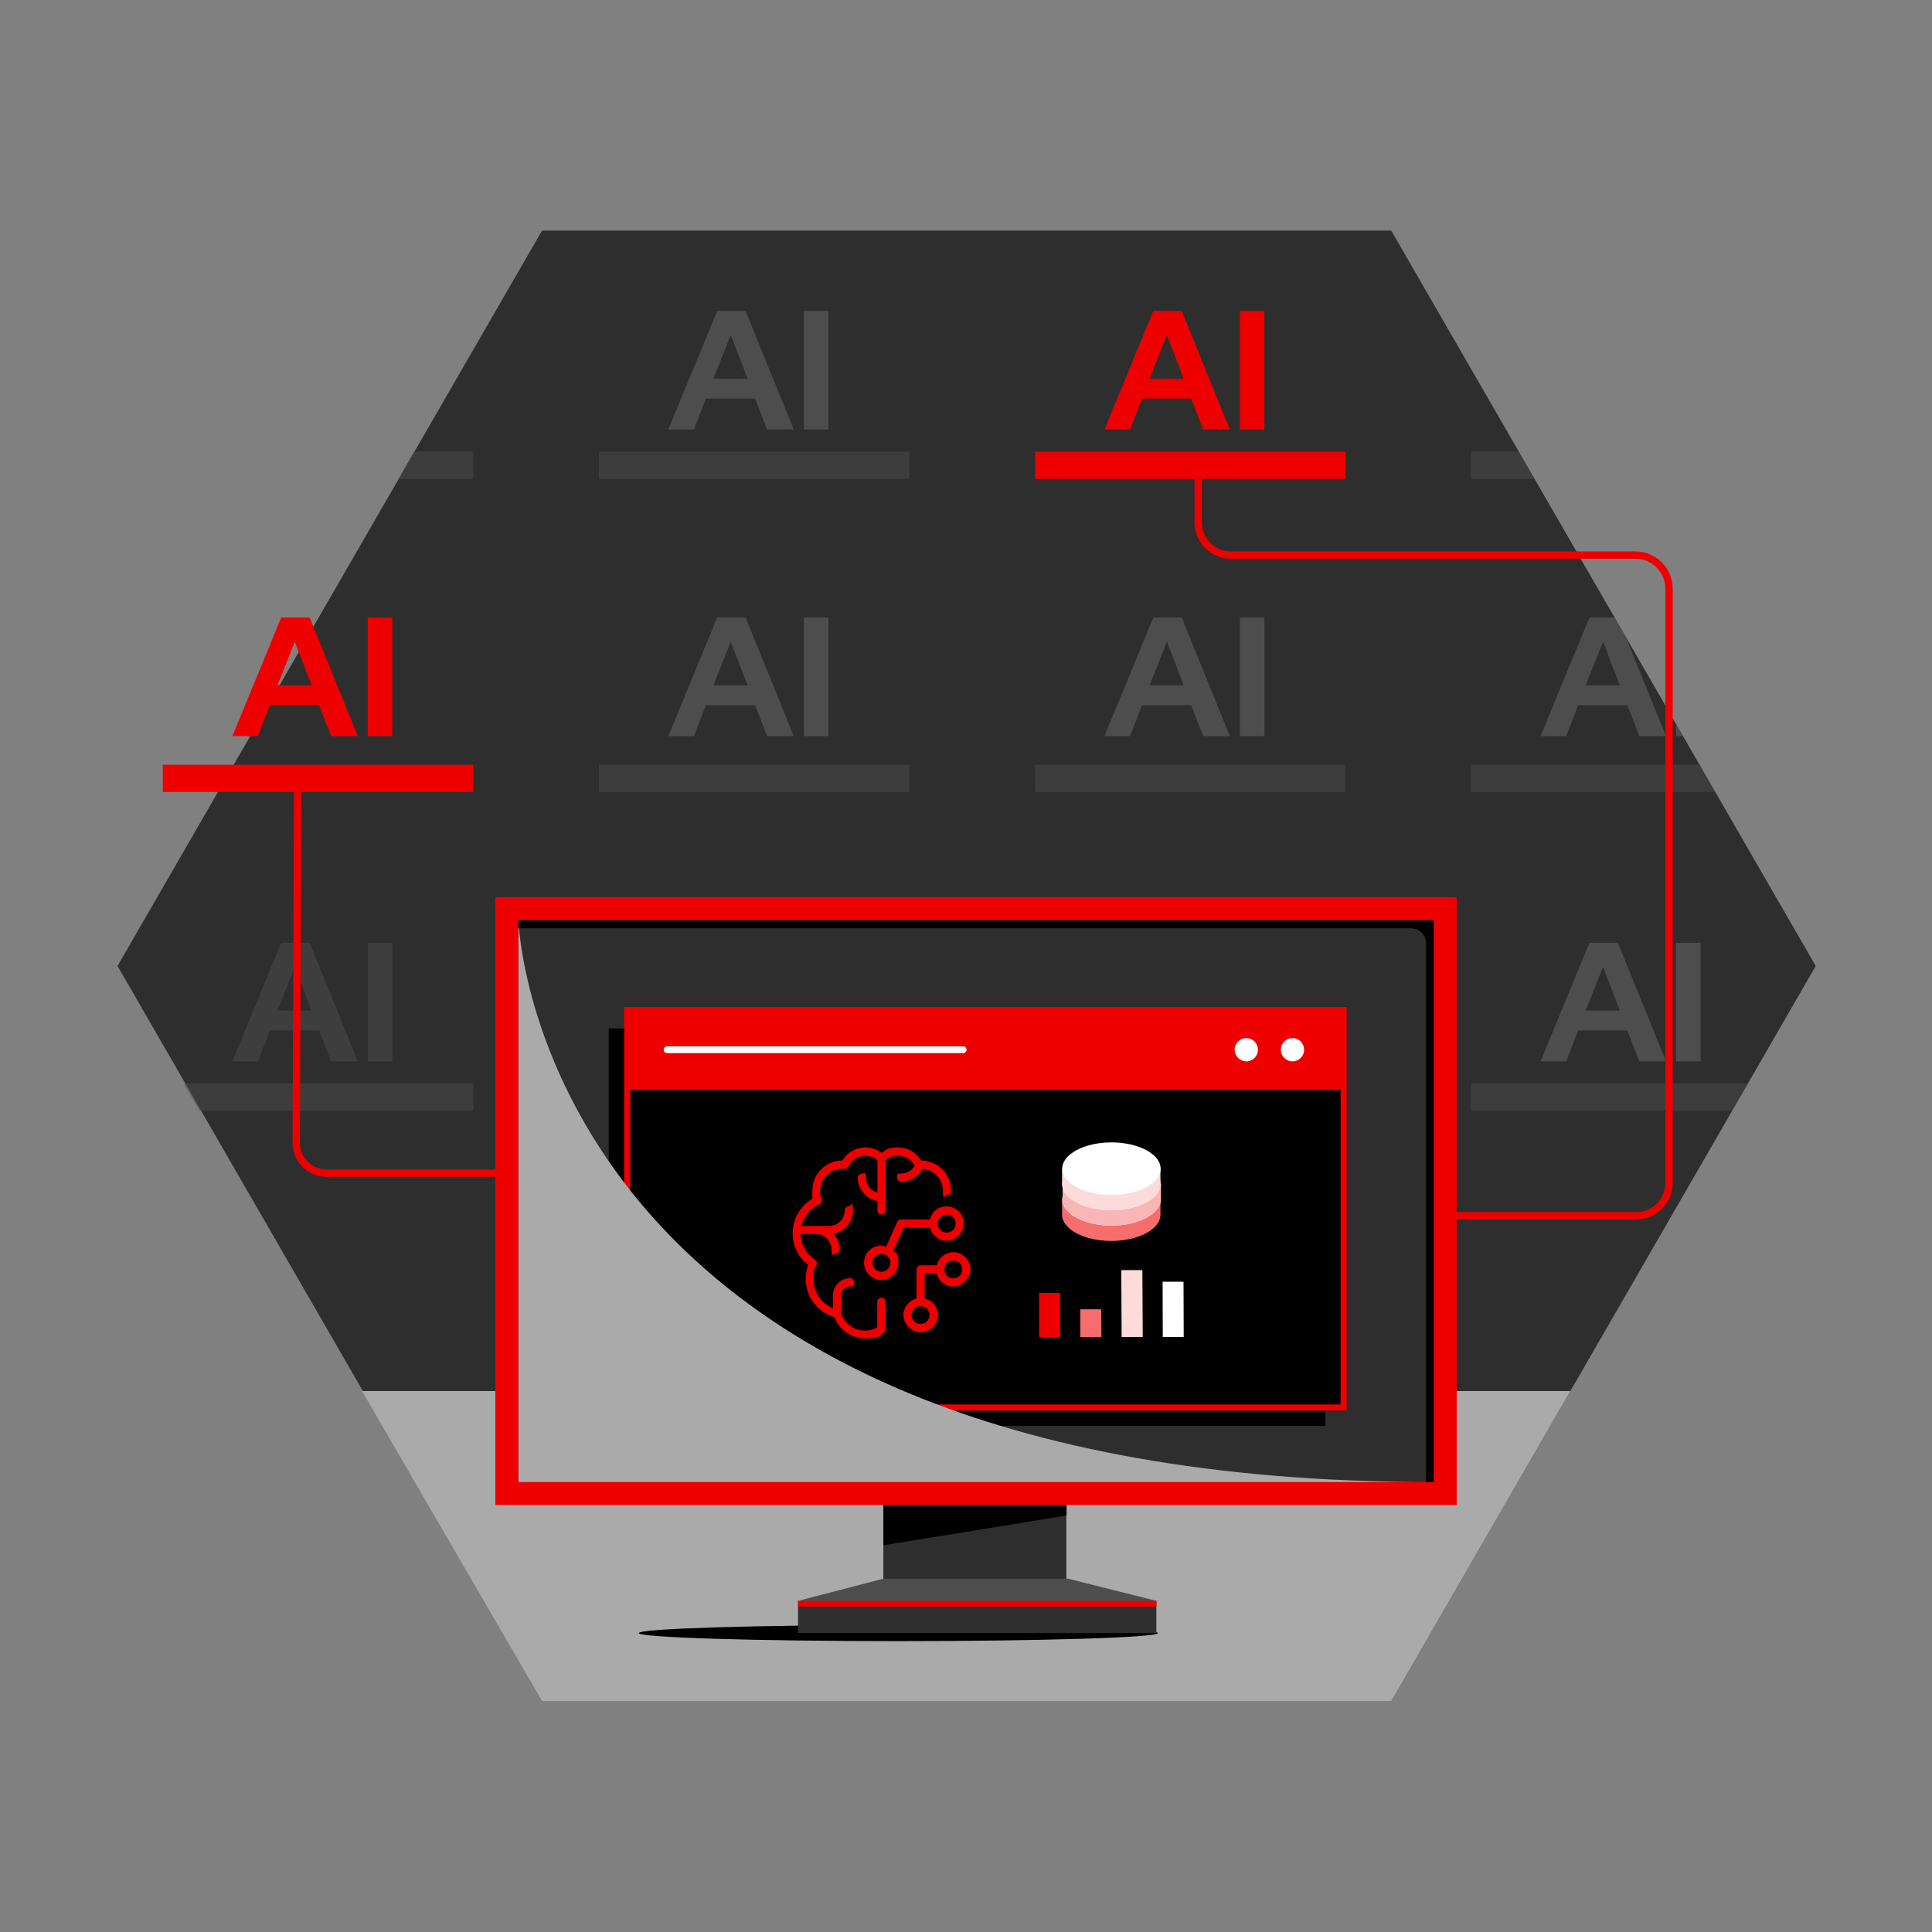 <?xml version="1.0" encoding="UTF-8"?>
<svg id="Layer_1" xmlns="http://www.w3.org/2000/svg" xmlns:xlink="http://www.w3.org/1999/xlink" version="1.1" viewBox="0 0 1080 1080">
  <rect x="0" y="0" width="1080" height="1080" fill="#808080" stroke="none"/>
  <!-- Generator: Adobe Illustrator 29.0.0, SVG Export Plug-In . SVG Version: 2.1.0 Build 186)  -->
  <defs>
    <style>
      .st0, .st1, .st2, .st3 {
        fill: none;
      }

      .st4 {
        fill: #aaa;
        mix-blend-mode: multiply;
      }

      .st4, .st5, .st6 {
        isolation: isolate;
      }

      .st7 {
        stroke-width: 3.4px;
      }

      .st7, .st1, .st2 {
        stroke: #e00;
        stroke-miterlimit: 10;
      }

      .st1 {
        stroke-width: 3.2px;
      }

      .st5, .st8 {
        fill: #4d4d4d;
      }

      .st5, .st9 {
        opacity: .5;
      }

      .st2 {
        stroke-width: 4.1px;
      }

      .st10 {
        clip-path: url(#clippath-1);
      }

      .st11 {
        fill: #fff;
      }

      .st3 {
        stroke: #fff;
        stroke-linecap: round;
        stroke-linejoin: round;
        stroke-width: 3.8px;
      }

      .st12 {
        fill: #fab6b6;
      }

      .st13 {
        fill: #2e2e2e;
      }

      .st14 {
        fill: #f56d6d;
      }

      .st15 {
        fill: #fddbdb;
      }

      .st16 {
        clip-path: url(#clippath);
      }

      .st17 {
        fill: #e00;
      }
    </style>
    <clipPath id="clippath">
      <polygon class="st0" points="3156.1 128.9 2680.7 129.6 2443.4 540.7 2681.4 951.1 3156.1 951.1 3393.4 540 3156.1 128.9"/>
    </clipPath>
    <clipPath id="clippath-1">
      <polygon class="st0" points="777.7 128.9 302.3 129.6 65 540.7 303 951.1 777.7 951.1 1015 540 777.7 128.9"/>
    </clipPath>
  </defs>
  <g class="st6">
    <g id="Art">
      <g class="st16">
        <rect class="st14" x="928.9" y="623.5" width="812.6" height="157.5"/>
      </g>
      <g>
        <polygon class="st13" points="777.7 128.9 303 128.9 65.7 540 303 951.1 777.7 951.1 1015 540 777.7 128.9"/>
        <g>
          <path class="st8" d="M473.6,638.2c3.5,0,6.3-2.8,6.3-6.3v-50.6c0-3.5-2.8-6.3-6.3-6.3s-6.3,2.8-6.3,6.3v50.6c0,3.5,2.8,6.3,6.3,6.3Z"/>
          <path class="st8" d="M345,638.2c3.5,0,6.3-2.8,6.3-6.3v-50.6c0-3.5-2.8-6.3-6.3-6.3s-6.3,2.8-6.3,6.3v50.6c0,3.5,2.8,6.3,6.3,6.3Z"/>
          <path class="st8" d="M373.7,638.2c3.5,0,6.3-2.8,6.3-6.3v-50.6c0-3.5-2.8-6.3-6.3-6.3s-6.3,2.8-6.3,6.3v50.6c0,3.5,2.8,6.3,6.3,6.3Z"/>
          <path class="st8" d="M424.1,575c-17.4,0-31.6,14.2-31.6,31.6s14.2,31.6,31.6,31.6,31.6-14.2,31.6-31.6-14.2-31.6-31.6-31.6h0ZM424.1,625.6c-10.5,0-19-8.5-19-19s8.5-19,19-19,19,8.5,19,19-8.5,19-19,19Z"/>
        </g>
        <g>
          <path class="st17" d="M736.3,638.2c3.5,0,6.3-2.8,6.3-6.3v-50.6c0-3.5-2.8-6.3-6.3-6.3s-6.3,2.8-6.3,6.3v50.6c0,3.5,2.8,6.3,6.3,6.3Z"/>
          <path class="st17" d="M704.9,638.2c3.5,0,6.3-2.8,6.3-6.3v-50.6c0-3.5-2.8-6.3-6.3-6.3s-6.3,2.8-6.3,6.3v50.6c0,3.5,2.8,6.3,6.3,6.3Z"/>
          <path class="st17" d="M673.3,638.2c3.5,0,6.3-2.8,6.3-6.3v-50.6c0-3.5-2.8-6.3-6.3-6.3s-6.3,2.8-6.3,6.3v50.6c0,3.5,2.8,6.3,6.3,6.3Z"/>
          <path class="st17" d="M623.9,575c-17.4,0-31.6,14.2-31.6,31.6s14.2,31.6,31.6,31.6,31.6-14.2,31.6-31.6-14.2-31.6-31.6-31.6ZM623.9,625.6c-10.5,0-19-8.5-19-19s8.5-19,19-19,19,8.5,19,19-8.5,19-19,19Z"/>
        </g>
        <g class="st10">
          <g>
            <rect class="st4" x="139.4" y="777.6" width="812.6" height="216.9"/>
            <g>
              <rect class="st5" x="91" y="605.7" width="173.6" height="15.2"/>
              <rect class="st5" x="822.3" y="605.7" width="173.6" height="15.2"/>
              <rect class="st5" x="334.8" y="427.5" width="173.6" height="15.2"/>
              <rect class="st5" x="578.6" y="427.5" width="173.6" height="15.2"/>
              <rect class="st5" x="91" y="252.5" width="173.6" height="15.2"/>
              <rect class="st17" x="578.6" y="252.5" width="173.6" height="15.2"/>
              <rect class="st5" x="822.3" y="252.5" width="173.6" height="15.2"/>
              <g class="st6">
                <g class="st6">
                  <path class="st8" d="M373.6,411.5l27.3-66.3h15.9l26.9,66.3h-14.9l-6.7-17.3h-27.5l-6.7,17.3h-14.3ZM398.9,383.1h19l-9.4-24.4-9.7,24.4Z"/>
                  <path class="st8" d="M449.4,411.5v-66.3h13.7v66.3h-13.7Z"/>
                </g>
              </g>
              <g class="st6">
                <path class="st17" d="M129.9,240.1l27.3-66.3h15.9l26.9,66.3h-14.9l-6.7-17.3h-27.5l-6.7,17.3h-14.3ZM155.2,211.7h19l-9.4-24.4-9.7,24.4Z"/>
                <path class="st17" d="M205.6,240.1v-66.3h13.7v66.3h-13.7Z"/>
              </g>
              <g class="st9">
                <g class="st6">
                  <g class="st6">
                    <path class="st8" d="M129.9,593.3l27.3-66.3h15.9l26.9,66.3h-14.9l-6.7-17.3h-27.5l-6.7,17.3h-14.3ZM155.2,564.9h19l-9.4-24.4-9.7,24.4Z"/>
                    <path class="st8" d="M205.6,593.3v-66.3h13.7v66.3h-13.7Z"/>
                  </g>
                </g>
              </g>
              <g class="st6">
                <g class="st6">
                  <path class="st8" d="M617.4,411.5l27.3-66.3h15.9l26.9,66.3h-14.9l-6.7-17.3h-27.5l-6.7,17.3h-14.3ZM642.7,383.1h19l-9.4-24.4-9.7,24.4Z"/>
                  <path class="st8" d="M693.1,411.5v-66.3h13.7v66.3h-13.7Z"/>
                </g>
              </g>
              <g class="st6">
                <g class="st6">
                  <path class="st8" d="M861.2,411.5l27.3-66.3h15.9l26.9,66.3h-14.9l-6.7-17.3h-27.5l-6.7,17.3h-14.3ZM886.5,383.1h19l-9.4-24.4-9.7,24.4Z"/>
                  <path class="st8" d="M936.9,411.5v-66.3h13.7v66.3h-13.7Z"/>
                </g>
              </g>
              <g class="st6">
                <g class="st6">
                  <path class="st8" d="M861.2,593.3l27.3-66.3h15.9l26.9,66.3h-14.9l-6.7-17.3h-27.5l-6.7,17.3h-14.3ZM886.5,564.9h19l-9.4-24.4-9.7,24.4Z"/>
                  <path class="st8" d="M936.9,593.3v-66.3h13.7v66.3h-13.7Z"/>
                </g>
              </g>
              <g class="st6">
                <path class="st17" d="M861.2,240.1l27.3-66.3h15.9l26.9,66.3h-14.9l-6.7-17.3h-27.5l-6.7,17.3h-14.3ZM886.5,211.7h19l-9.4-24.4-9.7,24.4Z"/>
                <path class="st17" d="M936.9,240.1v-66.3h13.7v66.3h-13.7Z"/>
              </g>
              <g class="st6">
                <g class="st6">
                  <path class="st8" d="M373.6,240.1l27.3-66.3h15.9l26.9,66.3h-14.9l-6.7-17.3h-27.5l-6.7,17.3h-14.3ZM398.9,211.7h19l-9.4-24.4-9.7,24.4Z"/>
                  <path class="st8" d="M449.4,240.1v-66.3h13.7v66.3h-13.7Z"/>
                </g>
              </g>
              <g class="st6">
                <g class="st6">
                  <path class="st17" d="M617.4,240.1l27.3-66.3h15.9l26.9,66.3h-14.9l-6.7-17.3h-27.5l-6.7,17.3h-14.3ZM642.7,211.7h19l-9.4-24.4-9.7,24.4Z"/>
                  <path class="st17" d="M693.1,240.1v-66.3h13.7v66.3h-13.7Z"/>
                </g>
              </g>
            </g>
            <rect class="st5" x="822.3" y="427.5" width="173.6" height="15.2"/>
          </g>
        </g>
        <g>
          <ellipse cx="502.2" cy="912.9" rx="145.1" ry="4.5"/>
          <rect class="st13" x="493.8" y="790.2" width="102.3" height="102.3"/>
          <polygon points="596.2 847.2 493.8 863.8 493.8 790.2 596.2 790.2 596.2 847.2"/>
          <rect class="st17" x="276.9" y="501.5" width="537.4" height="339.8"/>
          <rect class="st13" x="289.8" y="514.4" width="511.7" height="314.1"/>
          <line class="st3" x1="361.1" y1="578.1" x2="488.7" y2="578.1"/>
          <g>
            <rect x="340.3" y="574.9" width="400.5" height="222.2"/>
            <g>
              <rect class="st7" x="350.6" y="564.6" width="400.5" height="222.2"/>
              <rect class="st17" x="350.6" y="564.6" width="400.5" height="44.7"/>
              <line class="st3" x1="372.9" y1="586.8" x2="538.4" y2="586.8"/>
              <g>
                <circle class="st11" cx="696.7" cy="586.8" r="6.5"/>
                <circle class="st11" cx="722.5" cy="586.8" r="6.5"/>
              </g>
            </g>
          </g>
          <polygon class="st8" points="446.1 894.9 493.8 882.5 597.1 882.5 646.5 894.9 446.1 894.9"/>
          <path class="st4" d="M289.8,514.4s9.1,314.1,511.7,314.1h-511.7v-314.1h0Z"/>
          <path d="M289.8,518.9h498.5s8.9-.3,8.9,9.1v300.5h4.2v-314.1h-511.7v4.5h0Z"/>
          <rect class="st13" x="446.1" y="894.9" width="200.3" height="18"/>
          <line class="st1" x1="446.1" y1="896.5" x2="646.5" y2="896.5"/>
          <polyline class="st17" points="592.6 722.7 580.8 722.7 580.9 747.4 592.7 747.4 592.6 722.7"/>
          <polyline class="st14" points="615.6 731.9 603.9 731.9 603.9 747.4 615.7 747.4 615.6 731.9"/>
          <polyline class="st15" points="638.6 710 626.8 710 627 747.4 638.8 747.4 638.6 710"/>
          <polyline class="st11" points="661.6 716.5 649.9 716.5 650 747.4 661.7 747.4 661.6 716.5"/>
          <g>
            <g>
              <path class="st14" d="M643.5,670.4c-5-3.7-13.1-6.1-22.3-6.1s-17.3,2.4-22.3,6.1h-5.2v8.6c0,8.1,12.3,14.7,27.5,14.7s27.5-6.6,27.5-14.7v-8.6h-5.2Z"/>
              <ellipse class="st11" cx="621.3" cy="670.4" rx="27.5" ry="14.7"/>
            </g>
            <g>
              <path class="st12" d="M643.6,661.8c-5-3.7-13.1-6.1-22.2-6.1s-17.2,2.4-22.2,6.1h-5.2v8.6c0,8.1,12.3,14.7,27.5,14.7s27.5-6.6,27.5-14.7v-8.6h-5.2,0Z"/>
              <ellipse class="st11" cx="621.3" cy="661.8" rx="27.5" ry="14.7"/>
            </g>
            <g>
              <path class="st15" d="M643.5,653.3c-5-3.7-13.1-6.1-22.3-6.1s-17.3,2.4-22.3,6.1h-5.2v8.6c0,8.1,12.3,14.7,27.5,14.7s27.5-6.6,27.5-14.7v-8.6h-5.2Z"/>
              <ellipse class="st11" cx="621.3" cy="653.3" rx="27.5" ry="14.7"/>
            </g>
          </g>
          <g>
            <path class="st17" d="M492.7,725.5c-1.3,0-2.3,1-2.3,2.3v14.2c-2.1,1.2-4.4,1.8-6.9,1.8-6.1,0-11.4-3.9-13.3-9.7v-10c0-2.8,2.2-5,5-5s2.3-1,2.3-2.3-1-2.3-2.3-2.3c-5.3,0-9.6,4.3-9.6,9.6v7.2c-6.5-2.7-10.9-9.1-10.9-16.4s.6-5.2,1.8-7.7c.5-1,.1-2.3-.8-2.9-5-3.2-8-8.6-8.2-14.5h8.6c4.8,0,8.7,3.9,8.7,8.7s1,2.3,2.3,2.3,2.3-1,2.3-2.3c0-3.4-1.4-6.5-3.5-8.9,6.2-1.1,10.9-6.5,10.9-13s-1-2.3-2.3-2.3-2.3,1-2.3,2.3c0,4.8-3.9,8.7-8.7,8.7h-15.5c1.3-5.3,4.9-9.9,10.1-12.2,1.1-.5,1.6-1.8,1.2-2.9-.6-1.5-.9-3-.9-4.5,0-6.8,5.5-12.3,12.3-12.3s.3,0,.5,0h.6c1,.2,1.9-.4,2.3-1.2,1.7-3.7,5.5-6.1,9.5-6.1s4.9,1,6.9,2.6v18c-3.7-1-6.4-4.3-6.4-8.3s-1-2.3-2.3-2.3-2.3,1-2.3,2.3c0,6.5,4.8,11.9,11,13v5.2c0,1.3,1,2.3,2.3,2.3s2.3-1,2.3-2.3v-28c1.9-1.7,4.3-2.6,6.9-2.6,3.9,0,7.5,2.2,9.3,5.7-1.5,2.6-4.4,4.3-7.5,4.3s-2.3,1-2.3,2.3,1,2.3,2.3,2.3c5,0,9.5-2.8,11.8-7.2,6.4.4,11.5,5.7,11.5,12.2s1,2.3,2.3,2.3,2.3-1,2.3-2.3c0-9.3-7.5-16.8-16.8-16.9-2.7-4.5-7.6-7.3-12.9-7.3s-6.5,1.1-9.1,3.1c-2.6-2-5.8-3.1-9.1-3.1-5.3,0-10.2,2.8-12.9,7.3-9.3,0-16.8,7.6-16.8,16.9s.2,2.8.5,4.2c-6.4,3.6-10.7,10.1-11.4,17.5,0,0,0,.2,0,.3s0,0,0,.1c0,.6-.1,1.1-.1,1.7,0,7,3.2,13.5,8.7,17.7-1,2.5-1.4,5.2-1.4,7.8,0,10,6.5,18.6,16,21.4,2.8,7.2,9.6,11.9,17.4,11.9s7.3-1.1,10.4-3.2c0,0,.1-.1.1-.2.1,0,.2-.2.3-.3,0-.1.2-.2.2-.3,0-.1.1-.3.2-.4,0-.2,0-.3,0-.5,0,0,0-.1,0-.2v-15.5c0-1.3-1-2.3-2.3-2.3h0Z"/>
            <path class="st17" d="M532.9,700c-4.5,0-8.2,3.1-9.3,7.3h-9c-1.3,0-2.3,1-2.3,2.3v16.3c-4.2,1-7.3,4.8-7.3,9.3s4.3,9.6,9.6,9.6,9.6-4.3,9.6-9.6-3.1-8.2-7.3-9.3v-14h6.7c1,4.2,4.8,7.3,9.3,7.3s9.6-4.3,9.6-9.6-4.3-9.6-9.6-9.6h0ZM519.6,735.1c0,2.8-2.2,5-5,5s-5-2.2-5-5,2.2-5,5-5,5,2.2,5,5ZM532.9,714.6c-2.8,0-5-2.2-5-5s2.2-5,5-5,5,2.2,5,5-2.2,5-5,5Z"/>
            <path class="st17" d="M499.4,699.1c1.7-3.7,5.7-12.8,5.7-12.8h14.8c1,4.2,4.8,7.3,9.3,7.3s9.6-4.3,9.6-9.6-4.3-9.6-9.6-9.6-8.2,3.1-9.3,7.3h-16.3c-.8,0-1.6.4-1.9,1.1,0,0-.1.2-.2.3,0,0-4.7,10.6-6.1,13.7-.9-.3-1.8-.5-2.8-.5-5.3,0-9.6,4.3-9.6,9.6s4.3,9.6,9.6,9.6,9.6-4.3,9.6-9.6-1.1-5.1-2.9-6.8h0ZM529.2,679c2.8,0,5,2.2,5,5s-2.2,5-5,5-5-2.2-5-5,2.2-5,5-5ZM492.7,710.9c-2.8,0-5-2.2-5-5s2.2-5,5-5,5,2.2,5,5-2.2,5-5,5Z"/>
          </g>
        </g>
        <rect class="st5" x="334.8" y="252.5" width="173.6" height="15.2"/>
        <path class="st2" d="M276.9,655.8h-94.4c-9.3,0-16.9-7.6-16.9-16.9l.8-198"/>
        <path class="st2" d="M813.6,679.6h101.1c10.1,0,18.3-8.2,18.3-18.3v-332.2c0-10.4-8.4-18.8-18.8-18.8h-226.1c-10.1,0-18.3-8.2-18.3-18.3v-27.8"/>
        <rect class="st17" x="91" y="427.5" width="173.6" height="15.2"/>
        <g class="st6">
          <g class="st6">
            <path class="st17" d="M129.9,411.5l27.3-66.3h15.9l26.9,66.3h-14.9l-6.7-17.3h-27.5l-6.7,17.3h-14.3ZM155.2,383.1h19l-9.4-24.4-9.7,24.4Z"/>
            <path class="st17" d="M205.6,411.5v-66.3h13.7v66.3h-13.7Z"/>
          </g>
        </g>
      </g>
    </g>
  </g>
</svg>
